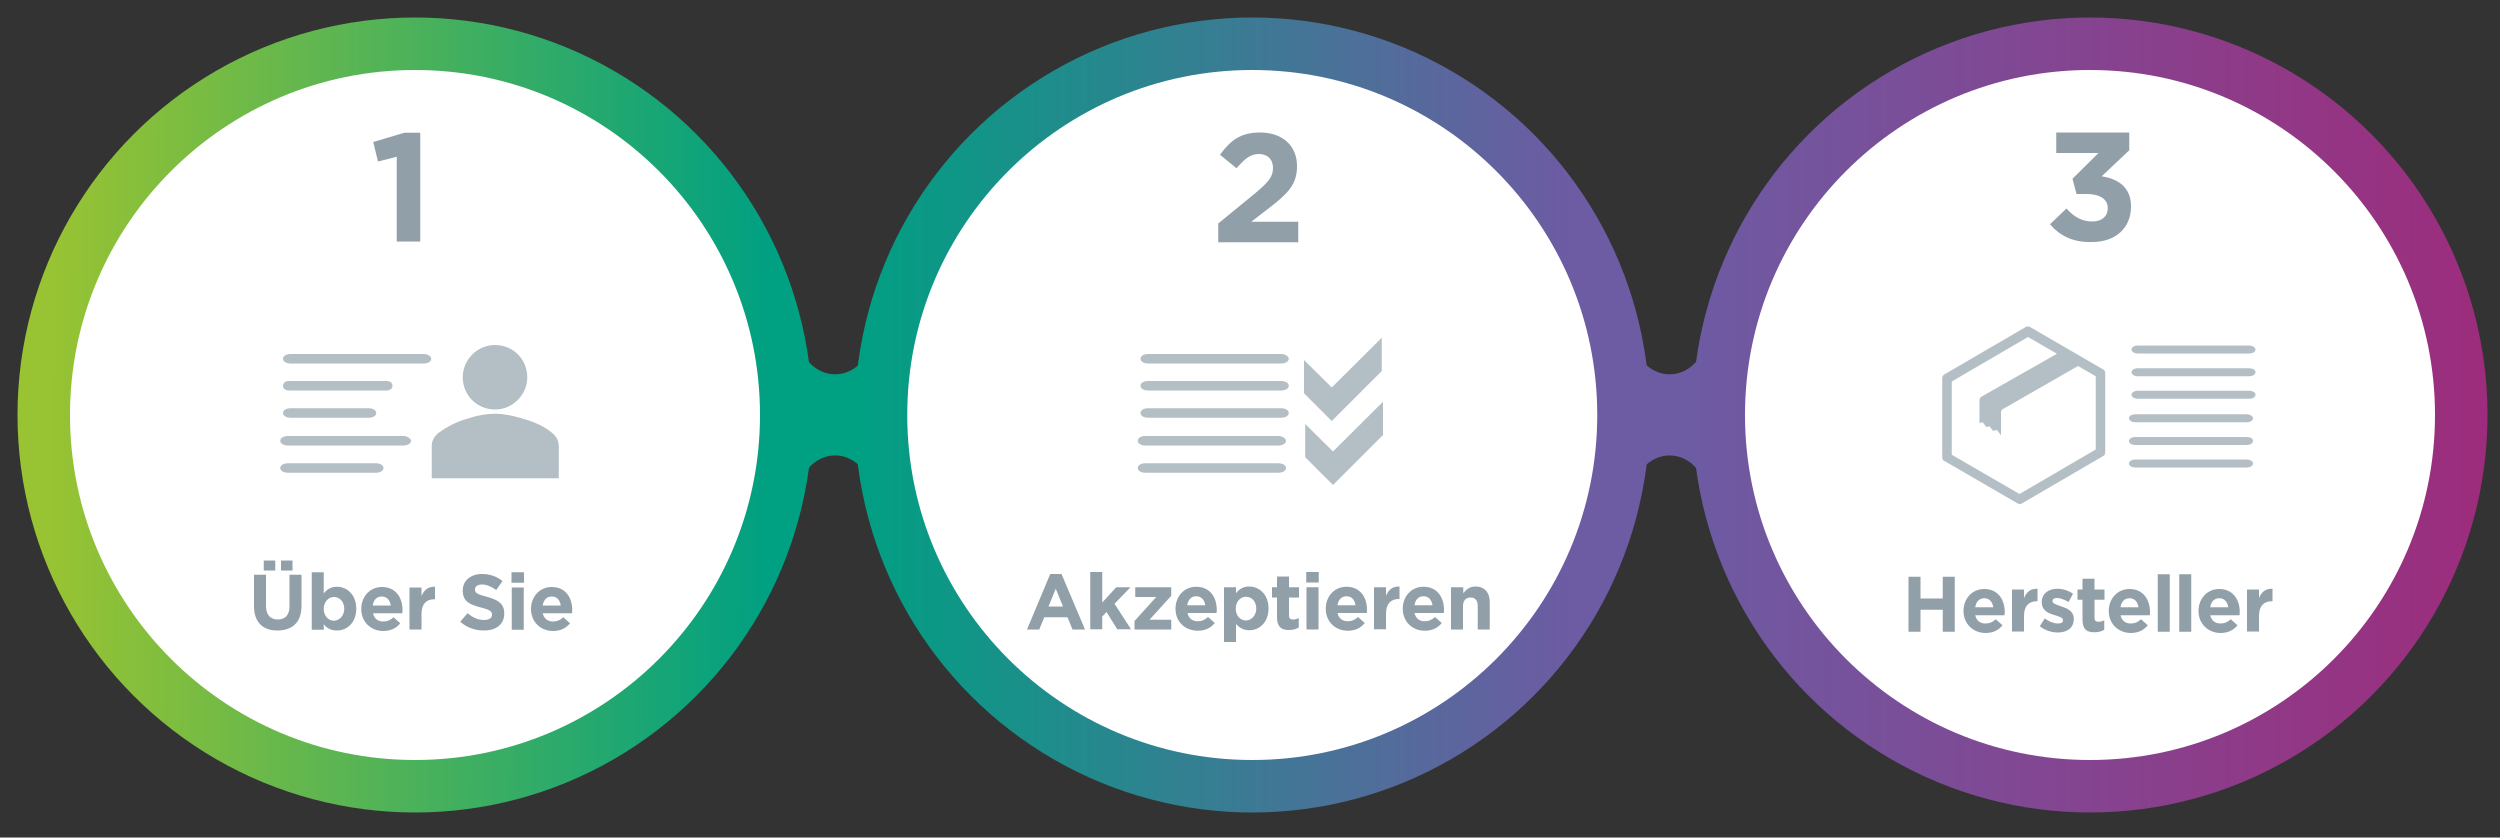<?xml version="1.0" encoding="utf-8"?>
<!-- Generator: Adobe Illustrator 23.1.1, SVG Export Plug-In . SVG Version: 6.00 Build 0)  -->
<svg version="1.1" id="Layer_1" xmlns="http://www.w3.org/2000/svg" xmlns:xlink="http://www.w3.org/1999/xlink" x="0px" y="0px"
	 viewBox="0 0 1000 335" style="enable-background:new 0 0 1000 335;" xml:space="preserve">
<rect x="0" y="0" width="1000" height="335" fill="#333333" stroke="none"/>
<style type="text/css">
	.st0{fill:#6D5BA3;}
	.st1{fill:url(#SVGID_1_);}
	.st2{fill:#FFFFFF;}
	.st3{fill:#919FA9;}
	.st4{fill:url(#SVGID_2_);}
	.st5{fill:url(#SVGID_3_);}
	.st6{fill:#00A082;}
	.st7{fill-rule:evenodd;clip-rule:evenodd;fill:#B3BEC5;}
	.st8{fill:#B3BEC5;}
</style>
<path class="st0" d="M678.7,144.4c-5.9,7.1-15.8,7.1-21.7,0c-3.7,13.7-3.7,29.4,0,43.1c5.9-7.1,15.8-7.1,21.7,0
	C682.4,173.8,682.4,158.2,678.7,144.4z"/>
<linearGradient id="SVGID_1_" gradientUnits="userSpaceOnUse" x1="677" y1="169.89" x2="995" y2="169.89" gradientTransform="matrix(1 0 0 -1 0 335.89)">
	<stop  offset="0" style="stop-color:#6D5BA3"/>
	<stop  offset="1" style="stop-color:#9D2C7C"/>
</linearGradient>
<circle class="st1" cx="836" cy="166" r="159"/>
<circle class="st2" cx="836" cy="166" r="138"/>
<path class="st3" d="M836.9,96.8c9.6,0,15.5-5.9,15.5-14.1v-0.2c0-8-5.7-11-11.7-12l11-10.4V53h-29.2v8.2h16.9L829,71.5l1.6,6.1h4
	c5.4,0,8.5,2.1,8.5,5.6v0.2c0,3.1-2.4,5.2-6.1,5.2c-4.3,0-7.5-1.9-10.4-5.2l-6.6,6.3C823.6,94,829,97.1,836.9,96.8z"/>
<g>
	
		<linearGradient id="SVGID_2_" gradientUnits="userSpaceOnUse" x1="307.595" y1="169.33" x2="20.798" y2="170.464" gradientTransform="matrix(1 0 0 -1 0 335.89)">
		<stop  offset="0" style="stop-color:#00A082"/>
		<stop  offset="1" style="stop-color:#98C332"/>
	</linearGradient>
	<circle class="st4" cx="166" cy="166" r="159"/>
	<circle class="st2" cx="166" cy="166" r="138"/>
</g>
<g>
	
		<linearGradient id="SVGID_3_" gradientUnits="userSpaceOnUse" x1="341.9" y1="169.89" x2="659.9" y2="169.89" gradientTransform="matrix(1 0 0 -1 0 335.89)">
		<stop  offset="0" style="stop-color:#00A082"/>
		<stop  offset="0.895" style="stop-color:#6D5BA3"/>
	</linearGradient>
	<circle class="st5" cx="500.9" cy="166" r="159"/>
	<circle class="st2" cx="500.9" cy="166" r="138"/>
</g>
<g>
	<path class="st6" d="M344.9,144.4c-5.9,7.1-15.8,7.1-21.7,0c-3.7,13.7-3.7,29.4,0,43.1c5.9-7.1,15.8-7.1,21.7,0
		C348.5,173.8,348.5,158.2,344.9,144.4z"/>
</g>
<path class="st3" d="M158.7,96.6h9.4V53.1h-6.4l-12.4,3.7l1.9,7.8l7.5-1.9V96.6z"/>
<path class="st3" d="M487.3,96.9h32v-8.2h-18.8l7-5.4c7.7-5.9,11.3-9.6,11.3-16.7v-0.2c0-8.2-5.9-13.4-14.8-13.4
	c-7.7,0-11.8,3.1-16,8.9l6.6,5.4c3.3-3.8,5.6-5.7,8.9-5.7s5.7,1.9,5.7,5.6c0,3.7-2.1,5.9-7.5,10.4l-14.4,11.8
	C487.3,89.5,487.3,96.9,487.3,96.9z"/>
<path class="st7" d="M902.2,139.8c0,0.9-1.1,1.6-2.6,1.6h-44.4c-1.5,0-2.6-0.7-2.6-1.6c0-0.9,1.1-1.6,2.6-1.6h44.4
	C901.1,138.2,902.2,139.1,902.2,139.8z M899.6,147.3h-44.4c-1.5,0-2.6,0.7-2.6,1.6c0,0.9,1.1,1.6,2.6,1.6h44.4
	c1.5,0,2.6-0.7,2.6-1.6C902.2,147.9,901.1,147.3,899.6,147.3z M899.6,156.3h-44.4c-1.5,0-2.6,0.7-2.6,1.6c0,0.9,1.1,1.6,2.6,1.6
	h44.4c1.5,0,2.6-0.7,2.6-1.6C902.2,157,901.1,156.3,899.6,156.3z M898.6,165.7h-44.4c-1.5,0-2.6,0.7-2.6,1.6c0,0.9,1.1,1.6,2.6,1.6
	h44.4c1.5,0,2.6-0.7,2.6-1.6C901.2,166.6,900.1,165.7,898.6,165.7z M898.6,174.8h-44.4c-1.5,0-2.6,0.7-2.6,1.6
	c0,0.9,1.1,1.6,2.6,1.6h44.4c1.5,0,2.6-0.7,2.6-1.6C901.2,175.4,900.1,174.8,898.6,174.8z M898.6,183.8h-44.4
	c-1.5,0-2.6,0.7-2.6,1.6c0,0.9,1.1,1.6,2.6,1.6h44.4c1.5,0,2.6-0.7,2.6-1.6C901.2,184.5,900.1,183.8,898.6,183.8z M776.9,183v-31.8
	c0-0.6,0.3-1.1,0.8-1.4l32.6-19c0.5-0.3,1.1-0.3,1.7,0l29.3,17c0.5,0.3,0.8,0.8,0.8,1.4V181c0,0.6-0.3,1.1-0.8,1.4l-32.6,19
	c-0.3,0.2-0.5,0.2-0.8,0.2s-0.6-0.1-0.8-0.2l-29.3-17C777.2,184.2,776.9,183.6,776.9,183z M800.4,164.9v9.2l-1.6-2.1l-1.6,0.3
	l-1.4-1.8l-1.3,0.3l-1.4-1.9l-1.3,0.3v-9c0-0.6,0.1-1.2,0.9-1.6l30.1-17.1l-11.6-6.7l-30.5,17.8v29.3l27.1,15.7l30.5-17.8v-29.3
	l-7.1-4.1l-30,17.2C800.7,163.8,800.4,164.2,800.4,164.9z"/>
<path class="st8" d="M552.7,148.4l-20,20l-11.1-11.1V144l11.1,11l20-19.9V148.4z M553.2,174l-20,20l-11.1-11.1v-13.3l11.1,11
	l20-19.9V174z M512.4,141.6h-53.1c-1.8,0-3.1,0.8-3.1,1.9c0,1.1,1.3,1.9,3.1,1.9h53.1c1.8,0,3.1-0.8,3.1-1.9
	C515.5,142.6,514.2,141.6,512.4,141.6z M512.4,152.4h-53.1c-1.8,0-3.1,0.8-3.1,1.9c0,1.1,1.3,1.9,3.1,1.9h53.1
	c1.8,0,3.1-0.8,3.1-1.9S514.2,152.4,512.4,152.4z M512.4,163.3h-53.1c-1.8,0-3.1,0.8-3.1,1.9c0,1.1,1.3,1.9,3.1,1.9h53.1
	c1.8,0,3.1-0.8,3.1-1.9S514.2,163.3,512.4,163.3z M511.3,174.4h-53.1c-1.8,0-3.1,0.8-3.1,1.9c0,1.1,1.3,1.9,3.1,1.9h53.1
	c1.8,0,3.1-0.8,3.1-1.9C514.4,175.5,513,174.4,511.3,174.4z M511.3,185.3h-53.1c-1.8,0-3.1,0.8-3.1,1.9c0,1.1,1.3,1.9,3.1,1.9h53.1
	c1.8,0,3.1-0.8,3.1-1.9C514.4,186.1,513,185.3,511.3,185.3z"/>
<path class="st7" d="M172.7,191.3v-12.9c0-2.1,0.9-3.6,2.5-5.1c3.7-2.7,7.7-4.8,12.4-6c3.4-1.2,7.1-1.8,10.5-1.8
	c3.7,0,7.4,0.9,10.5,1.8c4.3,1.2,9,3,12.4,6c1.5,1.2,2.5,3,2.5,5.1v12.9H172.7z M198,138c-7.2,0-12.9,6-12.9,12.9
	c0,7.2,5.7,12.9,12.9,12.9s12.9-6,12.9-12.9C210.9,143.7,205.2,138,198,138z M169.4,141.6h-53.1c-1.8,0-3.1,0.8-3.1,1.9
	c0,1.1,1.3,1.9,3.1,1.9h53.1c1.8,0,3.1-0.8,3.1-1.9C172.5,142.6,171.2,141.6,169.4,141.6z M154.7,152.4h-39.2
	c-1.3,0-2.3,0.8-2.3,1.9c0,1.1,1,1.9,2.3,1.9h39.2c1.3,0,2.3-0.8,2.3-1.9S156,152.4,154.7,152.4z M147.4,163.3h-31.1
	c-1.8,0-3.1,0.8-3.1,1.9c0,1.1,1.3,1.9,3.1,1.9h31.1c1.8,0,3.1-0.8,3.1-1.9S149.2,163.3,147.4,163.3z M161.3,174.4h-46.1
	c-1.8,0-3.1,0.8-3.1,1.9c0,1.1,1.3,1.9,3.1,1.9h46.1c1.8,0,3.1-0.8,3.1-1.9C164.4,175.5,163,174.4,161.3,174.4z M150.3,185.3h-35.1
	c-1.8,0-3.1,0.8-3.1,1.9c0,1.1,1.3,1.9,3.1,1.9h35.1c1.8,0,3.1-0.8,3.1-1.9C153.4,186.1,152,185.3,150.3,185.3z"/>
<g>
	<path class="st3" d="M101.6,242.5v-12.6h4.8v12.5c0,3.6,1.8,5.4,4.7,5.4c3,0,4.7-1.8,4.7-5.3v-12.6h4.8v12.4c0,6.7-3.7,9.9-9.7,9.9
		C105.2,252.2,101.6,248.9,101.6,242.5z M105.5,224.2h4.6v4h-4.6V224.2z M112.4,224.2h4.6v4h-4.6V224.2z"/>
	<path class="st3" d="M129.5,249.7v2.2h-4.8v-23h4.8v8.5c1.2-1.6,2.8-2.7,5.3-2.7c3.9,0,7.7,3.1,7.7,8.7v0.1c0,5.6-3.7,8.7-7.7,8.7
		C132.2,252.2,130.6,251.1,129.5,249.7z M137.7,243.5L137.7,243.5c0-2.9-1.9-4.7-4.1-4.7c-2.2,0-4.1,1.9-4.1,4.7v0.1
		c0,2.8,1.9,4.7,4.1,4.7C135.8,248.2,137.7,246.3,137.7,243.5z"/>
	<path class="st3" d="M144.5,243.6L144.5,243.6c0-4.9,3.4-8.8,8.3-8.8c5.6,0,8.2,4.4,8.2,9.2c0,0.4,0,0.8-0.1,1.3h-11.7
		c0.5,2.2,2,3.3,4.1,3.3c1.6,0,2.8-0.5,4.1-1.7l2.7,2.4c-1.6,2-3.8,3.1-6.9,3.1C148.2,252.3,144.5,248.7,144.5,243.6z M156.3,242.2
		c-0.3-2.1-1.5-3.6-3.6-3.6c-2,0-3.3,1.4-3.6,3.6H156.3z"/>
	<path class="st3" d="M163.8,235h4.8v3.4c1-2.3,2.5-3.8,5.4-3.7v5h-0.3c-3.2,0-5.1,1.9-5.1,5.9v6.2h-4.8V235z"/>
	<path class="st3" d="M184.1,248.7l2.9-3.4c2,1.6,4.1,2.7,6.6,2.7c2,0,3.2-0.8,3.2-2.1v-0.1c0-1.2-0.8-1.9-4.4-2.8
		c-4.4-1.1-7.3-2.4-7.3-6.7v-0.1c0-4,3.2-6.6,7.7-6.6c3.2,0,5.9,1,8.2,2.8l-2.5,3.6c-2-1.4-3.9-2.2-5.7-2.2s-2.8,0.8-2.8,1.9v0.1
		c0,1.4,0.9,1.9,4.7,2.9c4.5,1.2,7,2.8,7,6.6v0.1c0,4.4-3.3,6.8-8.1,6.8C190.1,252.2,186.8,251.1,184.1,248.7z"/>
	<path class="st3" d="M204.6,228.9h5v4.2h-5V228.9z M204.7,235h4.8v16.9h-4.8V235z"/>
	<path class="st3" d="M212.4,243.6L212.4,243.6c0-4.9,3.4-8.8,8.3-8.8c5.6,0,8.2,4.4,8.2,9.2c0,0.4,0,0.8-0.1,1.3h-11.7
		c0.5,2.2,2,3.3,4.1,3.3c1.6,0,2.8-0.5,4.1-1.7l2.7,2.4c-1.6,2-3.8,3.1-6.9,3.1C216.1,252.3,212.4,248.7,212.4,243.6z M224.3,242.2
		c-0.3-2.1-1.5-3.6-3.6-3.6c-2,0-3.3,1.4-3.6,3.6H224.3z"/>
</g>
<g>
	<path class="st3" d="M420.1,229.6h4.5l9.4,22.2H429l-2-4.9h-9.3l-2,4.9h-4.9L420.1,229.6z M425.2,242.6l-2.9-7.1l-2.9,7.1H425.2z"
		/>
	<path class="st3" d="M436.1,228.8h4.8v12.2l5.6-6.1h5.7l-6.4,6.6l6.6,10.2h-5.5l-4.3-6.9l-1.7,1.8v5.1h-4.8V228.8z"/>
	<path class="st3" d="M453.8,248.4l8.7-9.6h-8.4v-3.9h14.4v3.4l-8.7,9.6h8.7v3.9h-14.7V248.4z"/>
	<path class="st3" d="M470.2,243.5L470.2,243.5c0-4.9,3.4-8.8,8.3-8.8c5.6,0,8.2,4.4,8.2,9.2c0,0.4,0,0.8-0.1,1.3H475
		c0.5,2.2,2,3.3,4.1,3.3c1.6,0,2.8-0.5,4.1-1.7l2.7,2.4c-1.6,2-3.8,3.1-6.9,3.1C473.9,252.2,470.2,248.6,470.2,243.5z M482.1,242.1
		c-0.3-2.1-1.5-3.6-3.6-3.6c-2,0-3.3,1.4-3.6,3.6H482.1z"/>
	<path class="st3" d="M489.6,234.9h4.8v2.4c1.2-1.6,2.8-2.7,5.3-2.7c3.9,0,7.7,3.1,7.7,8.7v0.1c0,5.6-3.7,8.7-7.7,8.7
		c-2.5,0-4.1-1.2-5.3-2.5v7.2h-4.8V234.9z M502.5,243.4L502.5,243.4c0-2.9-1.9-4.7-4.1-4.7c-2.2,0-4.1,1.9-4.1,4.7v0.1
		c0,2.8,1.9,4.7,4.1,4.7C500.6,248.1,502.5,246.2,502.5,243.4z"/>
	<path class="st3" d="M510.8,247v-8h-2v-4.1h2v-4.3h4.8v4.3h4v4.1h-4v7.2c0,1.1,0.5,1.6,1.5,1.6c0.9,0,1.7-0.2,2.4-0.6v3.8
		c-1,0.6-2.2,1-3.8,1C512.8,252.1,510.8,250.9,510.8,247z"/>
	<path class="st3" d="M522.5,228.8h5v4.2h-5V228.8z M522.6,234.9h4.8v16.9h-4.8V234.9z"/>
	<path class="st3" d="M530.3,243.5L530.3,243.5c0-4.9,3.4-8.8,8.3-8.8c5.6,0,8.2,4.4,8.2,9.2c0,0.4,0,0.8-0.1,1.3H535
		c0.5,2.2,2,3.3,4.1,3.3c1.6,0,2.8-0.5,4.1-1.7l2.7,2.4c-1.6,2-3.8,3.1-6.9,3.1C534,252.2,530.3,248.6,530.3,243.5z M542.2,242.1
		c-0.3-2.1-1.5-3.6-3.6-3.6c-2,0-3.3,1.4-3.6,3.6H542.2z"/>
	<path class="st3" d="M549.6,234.9h4.8v3.4c1-2.3,2.5-3.8,5.4-3.7v5h-0.3c-3.2,0-5.1,1.9-5.1,5.9v6.2h-4.8V234.9z"/>
	<path class="st3" d="M561.1,243.5L561.1,243.5c0-4.9,3.4-8.8,8.3-8.8c5.6,0,8.2,4.4,8.2,9.2c0,0.4,0,0.8-0.1,1.3h-11.7
		c0.5,2.2,2,3.3,4.1,3.3c1.6,0,2.8-0.5,4.1-1.7l2.7,2.4c-1.6,2-3.8,3.1-6.9,3.1C564.8,252.2,561.1,248.6,561.1,243.5z M573,242.1
		c-0.3-2.1-1.5-3.6-3.6-3.6c-2,0-3.3,1.4-3.6,3.6H573z"/>
	<path class="st3" d="M580.5,234.9h4.8v2.4c1.1-1.4,2.5-2.7,4.9-2.7c3.6,0,5.7,2.4,5.7,6.3v10.9h-4.8v-9.4c0-2.3-1.1-3.4-2.9-3.4
		s-3,1.2-3,3.4v9.4h-4.8V234.9z"/>
</g>
<g>
	<path class="st3" d="M763.4,230.7h4.8v8.7h8.9v-8.7h4.8v22h-4.8v-8.8h-8.9v8.8h-4.8V230.7z"/>
	<path class="st3" d="M785.4,244.4L785.4,244.4c0-4.9,3.4-8.8,8.3-8.8c5.6,0,8.2,4.4,8.2,9.2c0,0.4,0,0.8-0.1,1.3h-11.7
		c0.5,2.2,2,3.3,4.1,3.3c1.6,0,2.8-0.5,4.1-1.7l2.7,2.4c-1.6,2-3.8,3.1-6.9,3.1C789.2,253.1,785.4,249.5,785.4,244.4z M797.3,242.9
		c-0.3-2.1-1.5-3.6-3.6-3.6c-2,0-3.3,1.4-3.6,3.6H797.3z"/>
	<path class="st3" d="M804.8,235.8h4.8v3.4c1-2.3,2.5-3.8,5.4-3.7v5h-0.3c-3.2,0-5.1,1.9-5.1,5.9v6.2h-4.8V235.8z"/>
	<path class="st3" d="M815.9,250.5l2-3.1c1.8,1.3,3.7,2,5.3,2c1.4,0,2-0.5,2-1.3V248c0-1-1.6-1.4-3.5-2c-2.4-0.7-5-1.8-5-5.1v-0.1
		c0-3.4,2.8-5.3,6.2-5.3c2.1,0,4.5,0.7,6.3,2l-1.8,3.3c-1.7-1-3.3-1.6-4.6-1.6c-1.2,0-1.8,0.5-1.8,1.2v0.1c0,0.9,1.6,1.4,3.4,2
		c2.4,0.8,5.1,1.9,5.1,5v0.1c0,3.7-2.8,5.4-6.4,5.4C820.7,253,818.1,252.2,815.9,250.5z"/>
	<path class="st3" d="M833,247.9v-8h-2v-4.1h2v-4.3h4.8v4.3h4v4.1h-4v7.2c0,1.1,0.5,1.6,1.5,1.6c0.9,0,1.7-0.2,2.4-0.6v3.8
		c-1,0.6-2.2,1-3.8,1C834.9,253,833,251.8,833,247.9z"/>
	<path class="st3" d="M843.5,244.4L843.5,244.4c0-4.9,3.4-8.8,8.3-8.8c5.6,0,8.2,4.4,8.2,9.2c0,0.4,0,0.8-0.1,1.3h-11.7
		c0.5,2.2,2,3.3,4.1,3.3c1.6,0,2.8-0.5,4.1-1.7l2.7,2.4c-1.6,2-3.8,3.1-6.9,3.1C847.3,253.1,843.5,249.5,843.5,244.4z M855.4,242.9
		c-0.3-2.1-1.5-3.6-3.6-3.6c-2,0-3.3,1.4-3.6,3.6H855.4z"/>
	<path class="st3" d="M863.1,229.7h4.8v23h-4.8V229.7z"/>
	<path class="st3" d="M871.7,229.7h4.8v23h-4.8V229.7z"/>
	<path class="st3" d="M879.4,244.4L879.4,244.4c0-4.9,3.4-8.8,8.3-8.8c5.6,0,8.2,4.4,8.2,9.2c0,0.4,0,0.8-0.1,1.3h-11.7
		c0.5,2.2,2,3.3,4.1,3.3c1.6,0,2.8-0.5,4.1-1.7l2.7,2.4c-1.6,2-3.8,3.1-6.9,3.1C883.2,253.1,879.4,249.5,879.4,244.4z M891.3,242.9
		c-0.3-2.1-1.5-3.6-3.6-3.6c-2,0-3.3,1.4-3.6,3.6H891.3z"/>
	<path class="st3" d="M898.8,235.8h4.8v3.4c1-2.3,2.5-3.8,5.4-3.7v5h-0.3c-3.2,0-5.1,1.9-5.1,5.9v6.2h-4.8V235.8z"/>
</g>
</svg>
